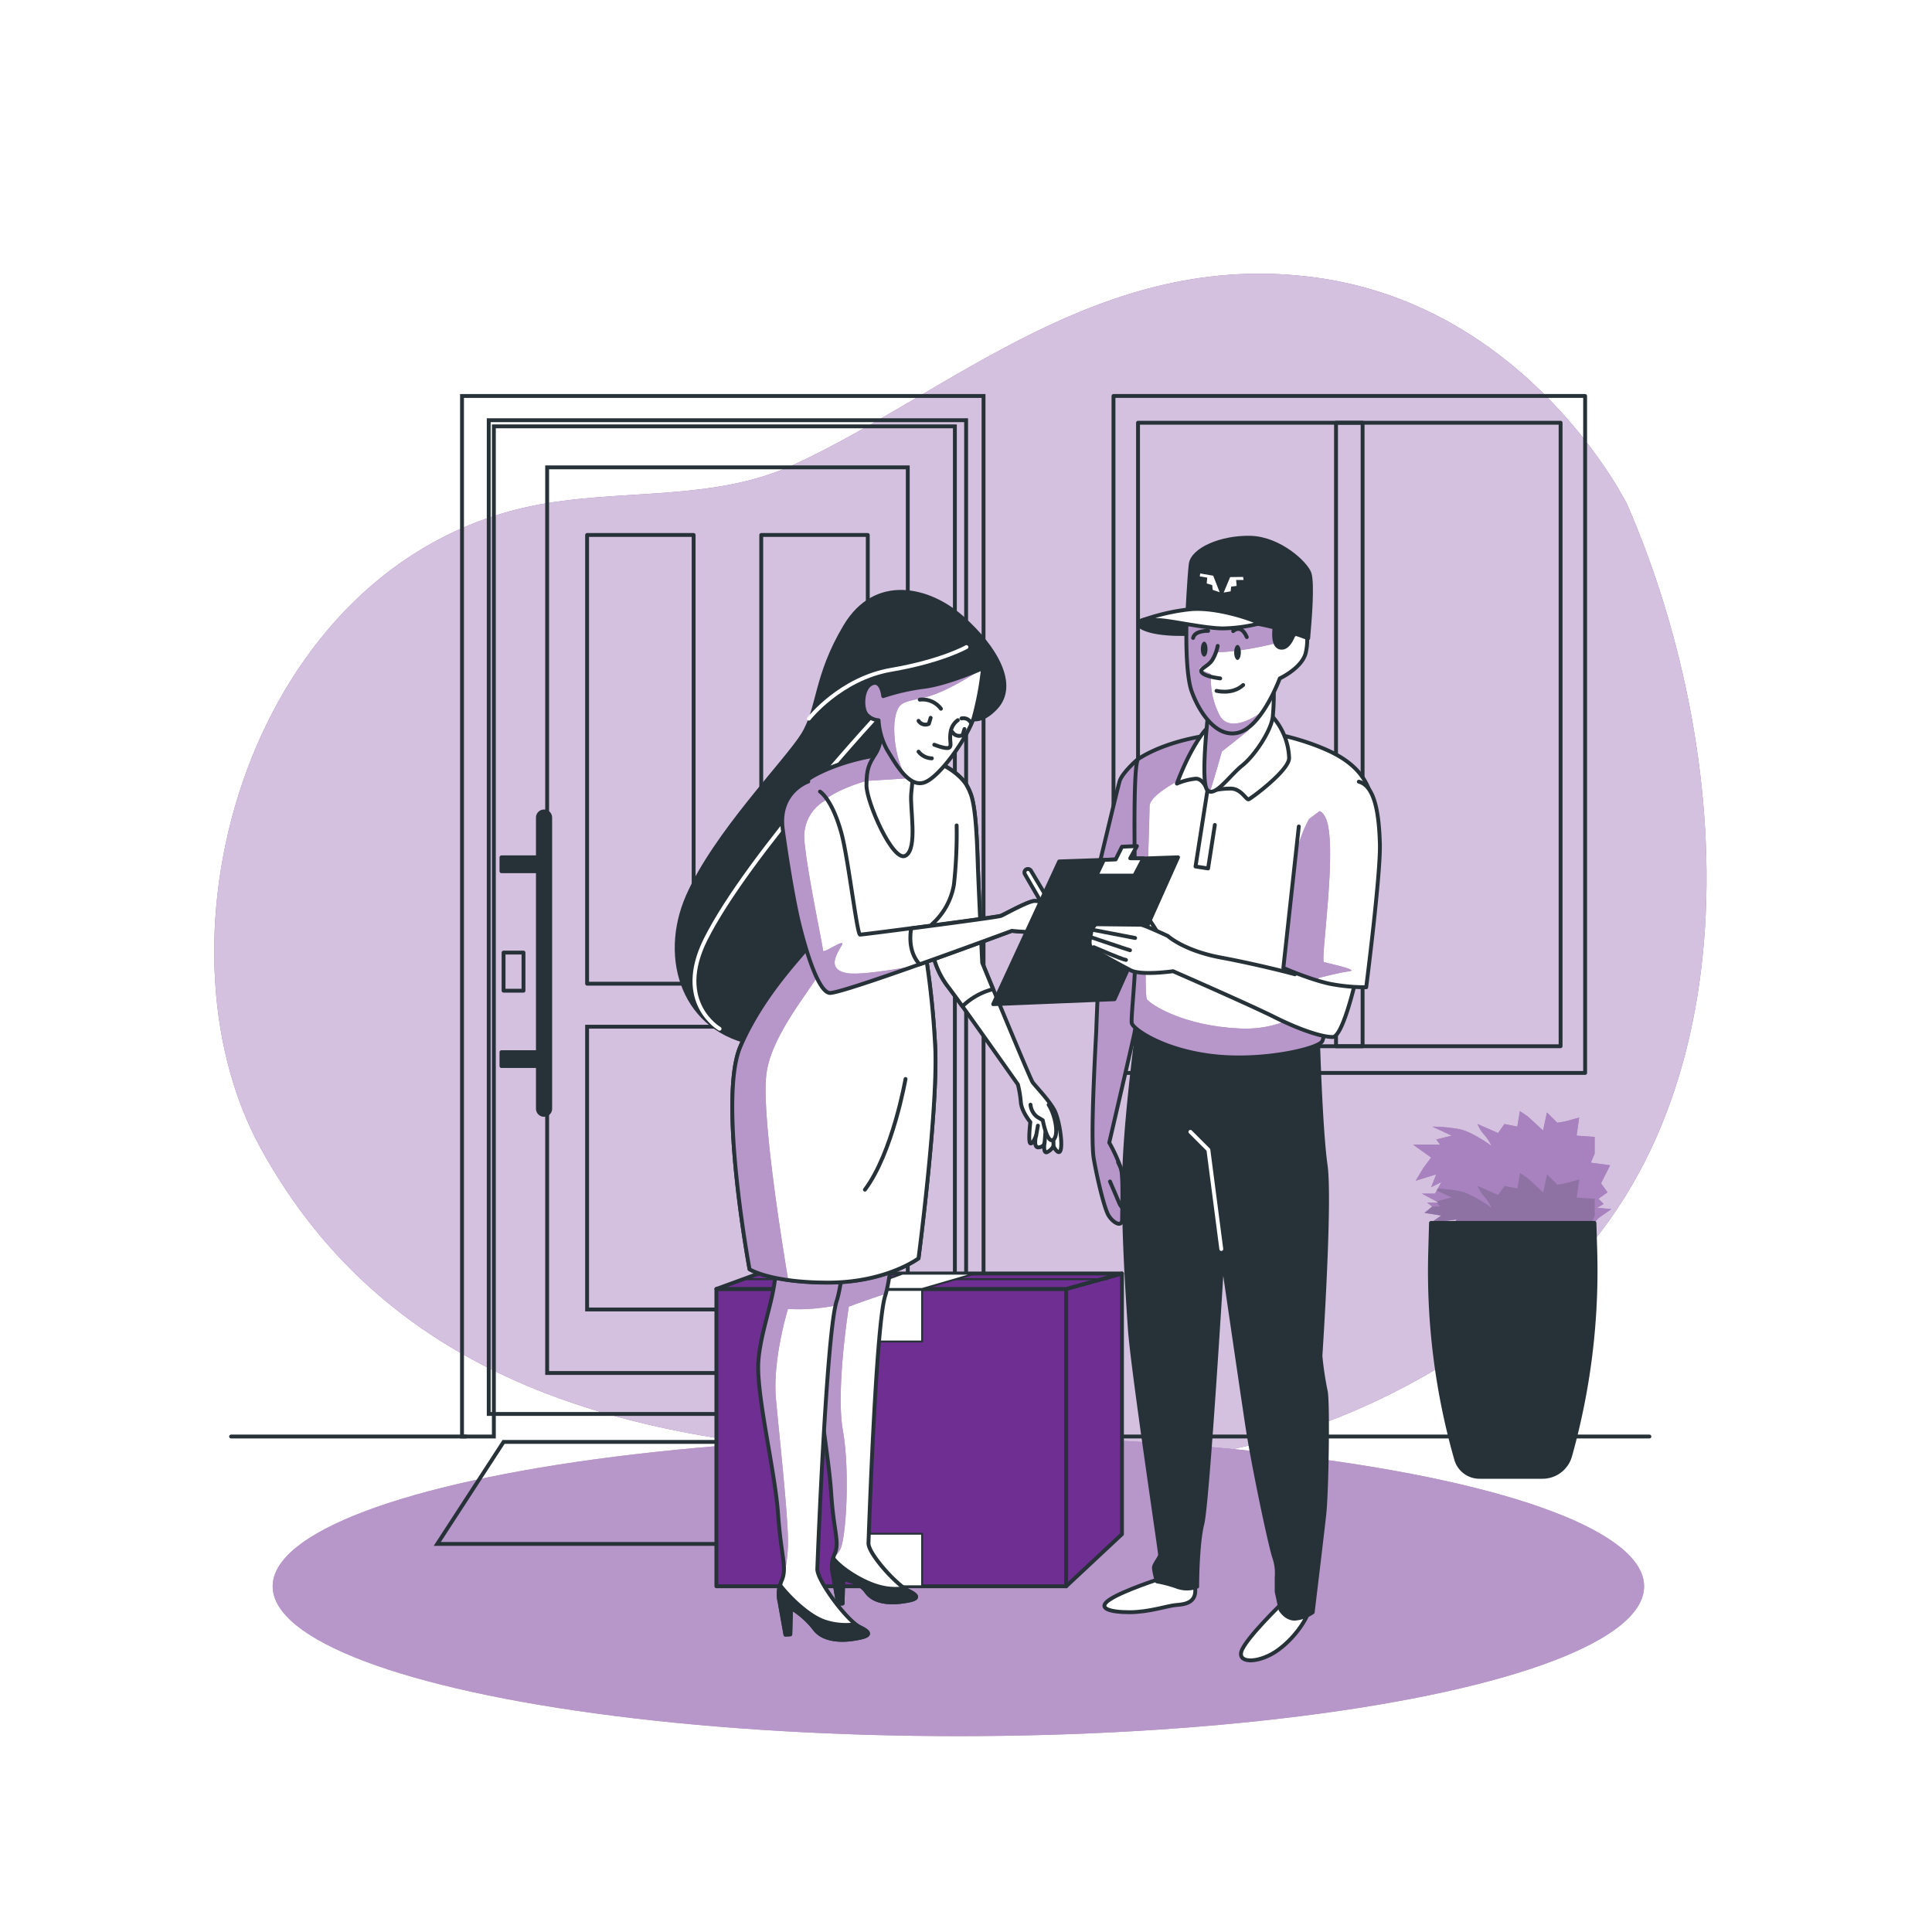 <svg class="animated" id="freepik_stories-messenger" xmlns="http://www.w3.org/2000/svg" xmlns:xlink="http://www.w3.org/1999/xlink" viewBox="0 0 500 500" version="1.1" xmlns:svgjs="http://svgjs.com/svgjs"><style>svg#freepik_stories-messenger:not(.animated) .animable {opacity: 0;}svg#freepik_stories-messenger.animated #freepik--Ground--inject-32 {animation: 1.5s Infinite  linear floating;animation-delay: 0s;}svg#freepik_stories-messenger.animated #freepik--Box--inject-32 {animation: 1.5s Infinite  linear floating;animation-delay: 0s;}svg#freepik_stories-messenger.animated #freepik--character-1--inject-32 {animation: 1.5s Infinite  linear floating;animation-delay: 0s;}svg#freepik_stories-messenger.animated #freepik--character-2--inject-32 {animation: 1.5s Infinite  linear floating;animation-delay: 0s;}            @keyframes floating {                0% {                    opacity: 1;                    transform: translateY(0px);                }                50% {                    transform: translateY(-10px);                }                100% {                    opacity: 1;                    transform: translateY(0px);                }            }        </style><g id="freepik--background-simple--inject-32" class="animable" style="transform-origin: 248.546px 224.944px;"><path d="M421.13,130.59S396,79.42,340.59,71.84s-94.15,29.38-134.94,48.33c-21.37,9.92-45.77,6.07-68.45,10.87C64.68,146.4,37.36,242.63,67.57,297.36c26.15,47.37,72.18,72,142.26,77.69s119.25,12.32,182-34.11S450.42,197.86,421.13,130.59Z" style="fill: rgb(110, 46, 146); transform-origin: 248.546px 224.944px;" id="elx9knil3jdk" class="animable"></path><g id="elnekdxeyddpo"><path d="M421.13,130.59S396,79.42,340.59,71.84s-94.15,29.38-134.94,48.33c-21.37,9.92-45.77,6.07-68.45,10.87C64.68,146.4,37.36,242.63,67.57,297.36c26.15,47.37,72.18,72,142.26,77.69s119.25,12.32,182-34.11S450.42,197.86,421.13,130.59Z" style="fill: rgb(255, 255, 255); opacity: 0.7; transform-origin: 248.546px 224.944px;" class="animable"></path></g></g><g id="freepik--Ground--inject-32" class="animable" style="transform-origin: 248.03px 410.54px;"><ellipse cx="248.03" cy="410.54" rx="177.46" ry="38.77" style="fill: rgb(110, 46, 146); transform-origin: 248.03px 410.54px;" id="el6v6gek8o209" class="animable"></ellipse><g id="elzul4rov9k38"><ellipse cx="248.03" cy="410.54" rx="177.46" ry="38.77" style="fill: rgb(255, 255, 255); opacity: 0.5; transform-origin: 248.03px 410.54px;" class="animable"></ellipse></g></g><g id="freepik--Plants--inject-32" class="animable" style="transform-origin: 391.365px 334.88px;"><path d="M387.71,293.23l-5.33-2.33a9.22,9.22,0,0,0,1.66,2.67,14.39,14.39,0,0,1,2,3s-5-3.67-8.33-4.34a41.87,41.87,0,0,0-7-.66l5,2.33-4,1,1,1.34h-7l4.67,3.33-2,2.67-2,3.33,5.33-1.66-1.33,3.33,2.67-1.33-1.67,3H368l4.33,2.33h-3l1.33,1-2,1.67,4.34.67-2.73,1.91,6.73-.91-2.33,3.33,5.66-1.33v1.67h31.35l.89-2.76,1.11-1.25,3.34-2.33-3.67-.33,1.67-1-1.34-1.34,2.34-1.67-1.67-2.33,2.34-4.67-5-.67,1-2.33v-4.34l-4.67-.33.67-4.67-3.67,1-2,.34-2.67-2.67-1,4.67-4-3.67-2-1.34-.67,4-3.33-.67Z" style="fill: rgb(110, 46, 146); transform-origin: 391.365px 303.405px;" id="el0t1w0xhaxlh9" class="animable"></path><g id="elsrwq9esnnud"><path d="M387.71,293.23l-5.33-2.33a9.22,9.22,0,0,0,1.66,2.67,14.39,14.39,0,0,1,2,3s-5-3.67-8.33-4.34a41.87,41.87,0,0,0-7-.66l5,2.33-4,1,1,1.34h-7l4.67,3.33-2,2.67-2,3.33,5.33-1.66-1.33,3.33,2.67-1.33-1.67,3H368l4.33,2.33h-3l1.33,1-2,1.67,4.34.67-2.73,1.91,6.73-.91-2.33,3.33,5.66-1.33v1.67h31.35l.89-2.76,1.11-1.25,3.34-2.33-3.67-.33,1.67-1-1.34-1.34,2.34-1.67-1.67-2.33,2.34-4.67-5-.67,1-2.33v-4.34l-4.67-.33.67-4.67-3.67,1-2,.34-2.67-2.67-1,4.67-4-3.67-2-1.34-.67,4-3.33-.67Z" style="fill: rgb(255, 255, 255); opacity: 0.4; transform-origin: 391.365px 303.405px;" class="animable"></path></g><g id="el7uan8lgi3n"><path d="M382.38,319.25h29.34l.72-2.23-.72-.1,1-2.33v-4.34l-4.67-.33.67-4.67-3.67,1-2,.34-2.67-2.67-1,4.67-4-3.67-2-1.34-.67,4-3.33-.67-1.67,2.33-5.33-2.33a9.22,9.22,0,0,0,1.66,2.67,14.39,14.39,0,0,1,2,3s-5-3.67-8.33-4.34a39.3,39.3,0,0,0-5.63-.63l-.26.49,3.89,1.81-4,1,.62.33h-.43l.76,1h-2l-2,1.65,4.34.67-2.73,1.91,6.73-.91-2.33,3.33,5.66-1.33v1.67Z" style="fill: rgb(38, 50, 56); opacity: 0.2; transform-origin: 390.69px 311.415px;" class="animable"></path></g><path d="M399.16,382.2h-16.3a6.26,6.26,0,0,1-6-4.55h0a177.15,177.15,0,0,1-6.73-53.6l.21-7.56h42.3l.21,7a177.31,177.31,0,0,1-6.52,53.34h0A7.42,7.42,0,0,1,399.16,382.2Z" style="fill: rgb(38, 50, 56); stroke: rgb(38, 50, 56); stroke-linecap: round; stroke-linejoin: round; transform-origin: 391.496px 349.345px;" id="elbbobn8d2cr6" class="animable"></path></g><g id="freepik--House--inject-32" class="animable" style="transform-origin: 243.335px 251.025px;"><rect x="288.17" y="102.48" width="122.06" height="175.2" style="fill: none; stroke: rgb(38, 50, 56); stroke-linecap: round; stroke-linejoin: round; transform-origin: 349.2px 190.08px;" id="elbayb3itg2d" class="animable"></rect><rect x="294.52" y="109.4" width="109.36" height="161.36" style="fill: none; stroke: rgb(38, 50, 56); stroke-linecap: round; stroke-linejoin: round; transform-origin: 349.2px 190.08px;" id="elehs2dq5pj5e" class="animable"></rect><rect x="345.76" y="109.4" width="6.88" height="161.36" style="fill: none; stroke: rgb(38, 50, 56); stroke-linecap: round; stroke-linejoin: round; transform-origin: 349.2px 190.08px;" id="el8wzv0k4fh3m" class="animable"></rect><g id="elch1ndt7afx"><rect x="126.48" y="108.75" width="123.55" height="257.18" style="fill: none; stroke: rgb(38, 50, 56); stroke-miterlimit: 10; transform-origin: 188.255px 237.34px; transform: rotate(180deg);" class="animable"></rect></g><polygon points="254.54 102.48 254.54 371.77 247.12 371.77 247.12 110.34 127.81 110.34 127.81 371.77 119.57 371.77 119.57 102.48 254.54 102.48" style="fill: none; stroke: rgb(38, 50, 56); stroke-miterlimit: 10; transform-origin: 187.055px 237.125px;" id="elsjyxqya2w4" class="animable"></polygon><g id="ellfkpfxm85sk"><rect x="141.6" y="120.95" width="93.33" height="234.38" style="fill: none; stroke: rgb(38, 50, 56); stroke-miterlimit: 10; transform-origin: 188.265px 238.14px; transform: rotate(180deg);" class="animable"></rect></g><g id="eld5idjzqfrti"><rect x="151.94" y="265.71" width="72.65" height="73.18" style="fill: none; stroke: rgb(38, 50, 56); stroke-miterlimit: 10; transform-origin: 188.265px 302.3px; transform: rotate(180deg);" class="animable"></rect></g><rect x="197.01" y="138.45" width="27.57" height="116.13" style="fill: none; stroke: rgb(38, 50, 56); stroke-linecap: round; stroke-linejoin: round; transform-origin: 210.795px 196.515px;" id="elsvwx2uig2ef" class="animable"></rect><rect x="151.94" y="138.45" width="27.57" height="116.13" style="fill: none; stroke: rgb(38, 50, 56); stroke-linecap: round; stroke-linejoin: round; transform-origin: 165.725px 196.515px;" id="elves45nfxwf" class="animable"></rect><g id="el3yw6a6j07bs"><rect x="129.78" y="221.88" width="9.64" height="3.59" style="fill: rgb(38, 50, 56); stroke: rgb(38, 50, 56); stroke-linecap: round; stroke-linejoin: round; transform-origin: 134.6px 223.675px; transform: rotate(180deg);" class="animable"></rect></g><g id="elak0hzeugr35"><rect x="129.78" y="272.3" width="9.64" height="3.59" style="fill: rgb(38, 50, 56); stroke: rgb(38, 50, 56); stroke-linecap: round; stroke-linejoin: round; transform-origin: 134.6px 274.095px; transform: rotate(180deg);" class="animable"></rect></g><path d="M140.8,288.52h0a1.59,1.59,0,0,0,1.59-1.59v-75.3A1.59,1.59,0,0,0,140.8,210h0a1.59,1.59,0,0,0-1.59,1.59v75.3A1.59,1.59,0,0,0,140.8,288.52Z" style="fill: rgb(38, 50, 56); stroke: rgb(38, 50, 56); stroke-linecap: round; stroke-linejoin: round; transform-origin: 140.8px 249.26px;" id="elmcixct1dc5r" class="animable"></path><g id="ellj0kblzsasr"><rect x="130.32" y="246.53" width="5.16" height="9.86" style="fill: none; stroke: rgb(38, 50, 56); stroke-linecap: round; stroke-linejoin: round; transform-origin: 132.9px 251.46px; transform: rotate(180deg);" class="animable"></rect></g><polygon points="113.16 399.57 261.96 399.57 244.79 373.16 130.33 373.16 113.16 399.57" style="fill: none; stroke: rgb(38, 50, 56); stroke-miterlimit: 10; transform-origin: 187.56px 386.365px;" id="elgf9x69xzqw9" class="animable"></polygon><line x1="426.87" y1="371.77" x2="247.8" y2="371.77" style="fill: none; stroke: rgb(38, 50, 56); stroke-linecap: round; stroke-linejoin: round; transform-origin: 337.335px 371.77px;" id="eldh0bw2h10sa" class="animable"></line><line x1="120.57" y1="371.77" x2="59.8" y2="371.77" style="fill: none; stroke: rgb(38, 50, 56); stroke-linecap: round; stroke-linejoin: round; transform-origin: 90.185px 371.77px;" id="elaclgb75v7km" class="animable"></line></g><g id="freepik--Box--inject-32" class="animable" style="transform-origin: 237.88px 370.055px;"><rect x="185.4" y="333.58" width="90.52" height="76.95" style="fill: rgb(110, 46, 146); stroke: rgb(38, 50, 56); stroke-linecap: round; stroke-linejoin: round; transform-origin: 230.66px 372.055px;" id="eloaq7ylk9zg" class="animable"></rect><rect x="222.67" y="333.58" width="15.98" height="13.6" style="fill: rgb(255, 255, 255); stroke: rgb(38, 50, 56); stroke-linecap: round; stroke-linejoin: round; stroke-width: 0.5px; transform-origin: 230.66px 340.38px;" id="elbeot992ajzv" class="animable"></rect><rect x="222.67" y="396.93" width="15.98" height="13.6" style="fill: rgb(255, 255, 255); stroke: rgb(38, 50, 56); stroke-linecap: round; stroke-linejoin: round; stroke-width: 0.5px; transform-origin: 230.66px 403.73px;" id="el2r6lyrh3a11" class="animable"></rect><polygon points="275.92 333.58 290.36 329.58 290.36 397.04 275.92 410.53 275.92 333.58" style="fill: rgb(110, 46, 146); stroke: rgb(38, 50, 56); stroke-linecap: round; stroke-linejoin: round; transform-origin: 283.14px 370.055px;" id="eljedr04sck6" class="animable"></polygon><polygon points="290.36 329.58 196.36 329.58 185.4 333.58 275.92 333.58 290.36 329.58" style="fill: rgb(110, 46, 146); stroke: rgb(38, 50, 56); stroke-linecap: round; stroke-linejoin: round; transform-origin: 237.88px 331.58px;" id="elixm5rc1ozop" class="animable"></polygon><line x1="192.23" y1="331.05" x2="286.5" y2="331.05" style="fill: none; stroke: rgb(38, 50, 56); stroke-linecap: round; stroke-linejoin: round; stroke-width: 0.5px; transform-origin: 239.365px 331.05px;" id="eln0ujaaqbac" class="animable"></line><polygon points="238.65 333.58 252.21 329.63 233.55 329.63 222.67 333.58 238.65 333.58" style="fill: rgb(255, 255, 255); stroke: rgb(38, 50, 56); stroke-linecap: round; stroke-linejoin: round; stroke-width: 0.5px; transform-origin: 237.44px 331.605px;" id="elnixwwfskycn" class="animable"></polygon></g><g id="freepik--character-1--inject-32" class="animable animator-active" style="transform-origin: 225.227px 288.78px;"><path d="M232.91,298.35s-1.41,29.65-3.82,37-4.22,61.35-4.33,64,7.17,10.78,10.46,12.4,1.88,2.23-1.56,2.72-7.51.23-9.43-2.52-6-3.27-6-3.27l-.17,6.29-1.15.07-1.38-7.75a8.18,8.18,0,0,1,.53-5.27c1.25-3-.29-5.51-.95-15.61s-3.89-26.23-3.33-34.12,4.51-19,4.08-25.54-.71-23.3-.71-23.3Z" style="fill: rgb(255, 255, 255); transform-origin: 224.399px 356.695px;" id="elacvbam342mt" class="animable"></path><g style="clip-path: url(&quot;#freepik--clip-path--inject-32&quot;); transform-origin: 222.312px 350.765px;" id="elepdqbepusd" class="animable"><path d="M223.1,336.91c2-.71,4.4-1.52,6.15-2.09,2.31-8.13,3.66-36.47,3.66-36.47l-17.76,5.09s.28,16.79.71,23.3-3.51,17.66-4.08,25.54,2.67,24,3.33,34.12,2.2,12.65.95,15.61a7.82,7.82,0,0,0-.41,1.17,7.27,7.27,0,0,0,1.85-2.28c1.5-3.23,2.49-20.2.63-30.76s1.55-32,1.55-32Z" style="fill: rgb(110, 46, 146); transform-origin: 222.312px 350.765px;" id="elofe95bjxd" class="animable"></path><g id="elmv19j969i2t"><path d="M223.1,336.91c2-.71,4.4-1.52,6.15-2.09,2.31-8.13,3.66-36.47,3.66-36.47l-17.76,5.09s.28,16.79.71,23.3-3.51,17.66-4.08,25.54,2.67,24,3.33,34.12,2.2,12.65.95,15.61a7.82,7.82,0,0,0-.41,1.17,7.27,7.27,0,0,0,1.85-2.28c1.5-3.23,2.49-20.2.63-30.76s1.55-32,1.55-32Z" style="fill: rgb(255, 255, 255); opacity: 0.5; transform-origin: 222.312px 350.765px;" class="animable"></path></g></g><path d="M232.91,298.35s-1.41,29.65-3.82,37-4.22,61.35-4.33,64,7.17,10.78,10.46,12.4,1.88,2.23-1.56,2.72-7.51.23-9.43-2.52-6-3.27-6-3.27l-.17,6.29-1.15.07-1.38-7.75a8.18,8.18,0,0,1,.53-5.27c1.25-3-.29-5.51-.95-15.61s-3.89-26.23-3.33-34.12,4.51-19,4.08-25.54-.71-23.3-.71-23.3Z" style="fill: none; stroke: rgb(38, 50, 56); stroke-linecap: round; stroke-linejoin: round; transform-origin: 224.399px 356.695px;" id="el8eodo8io0f8" class="animable"></path><path d="M215.53,407.27a7.89,7.89,0,0,1,.11-4c2,2.62,7.32,6,11.39,7.2a15.79,15.79,0,0,0,6.87.59c.49.28.94.52,1.32.71,3.29,1.61,1.88,2.23-1.56,2.72s-7.51.23-9.43-2.52-6-3.27-6-3.27l-.17,6.29-1.15.07Z" style="fill: rgb(38, 50, 56); stroke: rgb(38, 50, 56); stroke-linecap: round; stroke-linejoin: round; transform-origin: 226.204px 409.165px;" id="el1rhtbuqhu8s" class="animable"></path><path d="M220.67,297.12s-1.53,31.6-4.15,39.59-4.9,66.5-5,69.35,7.56,13.34,11.13,15.09,2,2.42-1.69,3-8.16.25-10.24-2.74a22.24,22.24,0,0,0-6-5.28l-.18,6.83-1.25.08-1.49-8.43a8.86,8.86,0,0,1,.56-5.72c1.36-3.21-.24-6.16-1-17.13s-5.71-31-5.09-39.52,4.88-17.82,4.41-24.89-3.46-28-3.46-28Z" style="fill: rgb(255, 255, 255); transform-origin: 210.439px 360.754px;" id="elqxclw0cb77d" class="animable"></path><g style="clip-path: url(&quot;#freepik--clip-path-2--inject-32&quot;); transform-origin: 207.484px 363.919px;" id="el0j5qcoqyae6j" class="animable"><path d="M216.21,337.87c.1-.45.21-.85.31-1.16.85-2.61,1.59-7.72,2.2-13.43l-2.46-9s-11.71-.66-17-.12c.65,5.13,1.26,10.31,1.45,13.19.47,7.07-3.8,16.33-4.41,24.89s4.37,28.56,5.09,39.52,2.32,13.92,1,17.13a9.49,9.49,0,0,0-.71,5c.77-4.8,2.25-8.84,2.25-14.85,0-7.14-2.18-26.71-3.11-37s3.11-23.29,3.11-23.29a45.67,45.67,0,0,0,8.69-.31A33.43,33.43,0,0,0,216.21,337.87Z" style="fill: rgb(110, 46, 146); transform-origin: 207.484px 363.919px;" id="elvf6dy9xti6p" class="animable"></path><g id="elgsecef8nnwu"><path d="M216.21,337.87c.1-.45.21-.85.31-1.16.85-2.61,1.59-7.72,2.2-13.43l-2.46-9s-11.71-.66-17-.12c.65,5.13,1.26,10.31,1.45,13.19.47,7.07-3.8,16.33-4.41,24.89s4.37,28.56,5.09,39.52,2.32,13.92,1,17.13a9.49,9.49,0,0,0-.71,5c.77-4.8,2.25-8.84,2.25-14.85,0-7.14-2.18-26.71-3.11-37s3.11-23.29,3.11-23.29a45.67,45.67,0,0,0,8.69-.31A33.43,33.43,0,0,0,216.21,337.87Z" style="fill: rgb(255, 255, 255); opacity: 0.5; transform-origin: 207.484px 363.919px;" class="animable"></path></g></g><path d="M220.67,297.12s-1.53,31.6-4.15,39.59-4.9,66.5-5,69.35,7.56,13.34,11.13,15.09,2,2.42-1.69,3-8.16.25-10.24-2.74a22.24,22.24,0,0,0-6-5.28l-.18,6.83-1.25.08-1.49-8.43a8.86,8.86,0,0,1,.56-5.72c1.36-3.21-.24-6.16-1-17.13s-5.71-31-5.09-39.52,4.88-17.82,4.41-24.89-3.46-28-3.46-28Z" style="fill: none; stroke: rgb(38, 50, 56); stroke-linecap: round; stroke-linejoin: round; transform-origin: 210.439px 360.754px;" id="el4107p7ttfk5" class="animable"></path><path d="M201.74,414.56a8.44,8.44,0,0,1,.11-4.38c2.14,2.85,7.45,8.24,11.87,9.56a17.09,17.09,0,0,0,7.46.64c.54.3,1,.57,1.44.77,3.57,1.75,2,2.42-1.69,3s-8.16.25-10.24-2.74a22.24,22.24,0,0,0-6-5.28l-.18,6.83-1.25.08Z" style="fill: rgb(38, 50, 56); stroke: rgb(38, 50, 56); stroke-linecap: round; stroke-linejoin: round; transform-origin: 213.067px 417.284px;" id="eln97447jwxsh" class="animable"></path><path d="M248.57,184.23s3.33,5,9.06-.95,0-15.74-8.59-23.38-22.42-11-30.29,2.15-6.68,21.23-11,28.15S185.11,215.72,178,231.94s-1,35.07,17.89,38.17,31-22.18,30.05-33.39,5.73-35.07,9.07-40.8S248.57,184.23,248.57,184.23Z" style="fill: rgb(38, 50, 56); stroke: rgb(38, 50, 56); stroke-linecap: round; stroke-linejoin: round; transform-origin: 217.53px 211.772px;" id="elvbp92nqm3ph" class="animable"></path><path d="M250.11,167.46s-6.34,3.63-19.48,5.89S209.33,186,209.33,186" style="fill: none; stroke: rgb(255, 255, 255); stroke-linecap: round; stroke-linejoin: round; transform-origin: 229.72px 176.73px;" id="elwvpve0rjdp" class="animable"></path><path d="M186.22,266.24s-11.78-6.79-3.62-23.11c11-22,45.76-59.36,45.76-59.36" style="fill: none; stroke: rgb(255, 255, 255); stroke-linecap: round; stroke-linejoin: round; transform-origin: 204.041px 225.005px;" id="el8ukd2b9cqn4" class="animable"></path><path d="M273.19,288c-1-2.57-5.24-6.92-5.93-7.88s-13.06-31-13.06-31-.89-17.93-1.2-26.88c-.21-6.37-.6-14.28-1.94-17.2a9.09,9.09,0,0,0-.88-1.8l0-.08h0c-2.45-3.81-7.67-6.37-12.06-7.46-5.7-1.43-8.95-.61-8.95-.61s-10,1-18.31,5.49-8.34,14.64-7.12,22,4.68,22.57,4.68,23.18-11.19,11.6-16.88,25.22,2.44,57.45,2.44,57.45,5.29,3.46,20.34,3.46,23.39-6.27,23.39-6.27,5.29-40.4,4.27-55.65a225.55,225.55,0,0,0-2.44-23s.64-.9,1.53-2.28A21.52,21.52,0,0,0,245.08,255c2.72,3.45,18.35,25.65,18.35,25.65a29.58,29.58,0,0,1,.77,4.63c.2,2.43,2.45,5.11,2.45,5.11s-.61,5.14,0,5.5,1.47-1.95,1.47-1.95-.77,3.12.65,3,1.54-1.14,1.54-1.14-.4,2.68.6,2.4a3.58,3.58,0,0,0,1.71-1.56s1.44,2.74,1.9.87S274.21,290.59,273.19,288Z" style="fill: rgb(255, 255, 255); stroke: rgb(38, 50, 56); stroke-linecap: round; stroke-linejoin: round; transform-origin: 232.087px 263.373px;" id="elo57znw73bk" class="animable"></path><path d="M254.2,249.17s-.89-17.93-1.2-26.88c-.21-6.37-.6-14.28-1.94-17.2a9.09,9.09,0,0,0-.88-1.8l0-.08h0c-2.45-3.81-7.67-6.37-12.06-7.46-5.7-1.43-8.95-.61-8.95-.61s-10,1-18.31,5.49-8.34,14.64-7.12,22,4.68,22.57,4.68,23.18-11.19,11.6-16.88,25.22,2.44,57.45,2.44,57.45,5.29,3.46,20.34,3.46,23.39-6.27,23.39-6.27,5.29-40.4,4.27-55.65a225.55,225.55,0,0,0-2.44-23s.64-.9,1.53-2.28A21.52,21.52,0,0,0,245.08,255c.68.86,2.15,2.88,4,5.43A17.53,17.53,0,0,1,257,256Z" style="fill: rgb(255, 255, 255); transform-origin: 223.259px 263.423px;" id="elz6shlb4hkf" class="animable"></path><g style="clip-path: url(&quot;#freepik--clip-path-3--inject-32&quot;); transform-origin: 211.909px 263.089px;" id="ela50ad1u45kf" class="animable"><path d="M224.26,202.1l9.38-7.11a15.19,15.19,0,0,0-4.52.15s-10,1-18.31,5.49-8.34,14.64-7.12,22,4.68,22.57,4.68,23.18-11.19,11.6-16.88,25.22,2.44,57.45,2.44,57.45,2.79,1.82,10.06,2.81c-1.74-10.38-7-43.19-5.62-53.51C200,265.44,214.9,250.86,214.9,246s-7.13-29.16-4.86-35S224.26,202.1,224.26,202.1Z" style="fill: rgb(110, 46, 146); transform-origin: 211.554px 263.089px;" id="eln95t4cnyg5" class="animable"></path><g id="el1ace4cy7qmfh"><path d="M224.26,202.1l9.38-7.11a15.19,15.19,0,0,0-4.52.15s-10,1-18.31,5.49-8.34,14.64-7.12,22,4.68,22.57,4.68,23.18-11.19,11.6-16.88,25.22,2.44,57.45,2.44,57.45,2.79,1.82,10.06,2.81c-1.74-10.38-7-43.19-5.62-53.51C200,265.44,214.9,250.86,214.9,246s-7.13-29.16-4.86-35S224.26,202.1,224.26,202.1Z" style="fill: rgb(255, 255, 255); opacity: 0.5; transform-origin: 211.554px 263.089px;" class="animable"></path></g><path d="M234.35,279.24s-3.34,19.1-10.51,28.65" style="fill: none; stroke: rgb(38, 50, 56); stroke-linecap: round; stroke-linejoin: round; transform-origin: 229.095px 293.565px;" id="elcc1b2254hx" class="animable"></path></g><path d="M254.2,249.17s-.89-17.93-1.2-26.88c-.21-6.37-.6-14.28-1.94-17.2a9.09,9.09,0,0,0-.88-1.8l0-.08h0c-2.45-3.81-7.67-6.37-12.06-7.46-5.7-1.43-8.95-.61-8.95-.61s-10,1-18.31,5.49-8.34,14.64-7.12,22,4.68,22.57,4.68,23.18-11.19,11.6-16.88,25.22,2.44,57.45,2.44,57.45,5.29,3.46,20.34,3.46,23.39-6.27,23.39-6.27,5.29-40.4,4.27-55.65a225.55,225.55,0,0,0-2.44-23s.64-.9,1.53-2.28A21.52,21.52,0,0,0,245.08,255c.68.86,2.15,2.88,4,5.43A17.53,17.53,0,0,1,257,256Z" style="fill: none; stroke: rgb(38, 50, 56); stroke-linecap: round; stroke-linejoin: round; transform-origin: 223.259px 263.423px;" id="ellxhh614857" class="animable"></path><line x1="268.15" y1="293.93" x2="268.61" y2="291.32" style="fill: none; stroke: rgb(38, 50, 56); stroke-linecap: round; stroke-linejoin: round; transform-origin: 268.38px 292.625px;" id="elfnruesst9w4" class="animable"></line><line x1="270.34" y1="295.79" x2="270.57" y2="292.81" style="fill: none; stroke: rgb(38, 50, 56); stroke-linecap: round; stroke-linejoin: round; transform-origin: 270.455px 294.3px;" id="el698kltu4d9n" class="animable"></line><line x1="272.65" y1="296.63" x2="272.57" y2="293.16" style="fill: none; stroke: rgb(38, 50, 56); stroke-linecap: round; stroke-linejoin: round; transform-origin: 272.61px 294.895px;" id="eleymw66hym3q" class="animable"></line><path d="M266.7,285.89a4.43,4.43,0,0,0,1.68,3.13l1.49.9s1.1,6,2.65,5.09.73-6.18-1.13-9.09" style="fill: rgb(255, 255, 255); stroke: rgb(38, 50, 56); stroke-linecap: round; stroke-linejoin: round; transform-origin: 270.017px 290.497px;" id="eljrxytr3isj" class="animable"></path><path d="M228.3,186.59s.21,5.5-1.62,8.34-2.44,4.07-2.44,8.34,6.86,20,10.11,18.19,1.07-12.49,1.48-16.15.41-5.5.41-5.5S230.34,184,228.3,186.59Z" style="fill: rgb(255, 255, 255); transform-origin: 230.24px 203.954px;" id="elic446powkun" class="animable"></path><g style="clip-path: url(&quot;#freepik--clip-path-4--inject-32&quot;); transform-origin: 230.25px 194.197px;" id="elthgnjlsl6rq" class="animable"><path d="M224.26,202.1l11.92-.76c0-1,.06-1.53.06-1.53s-5.9-15.86-7.94-13.22c0,0,.21,5.5-1.62,8.34C225,197.5,224.37,198.75,224.26,202.1Z" style="fill: rgb(110, 46, 146); transform-origin: 230.25px 194.197px;" id="elixbb9gxmwm" class="animable"></path><g id="eli0kresqgpn"><path d="M224.26,202.1l11.92-.76c0-1,.06-1.53.06-1.53s-5.9-15.86-7.94-13.22c0,0,.21,5.5-1.62,8.34C225,197.5,224.37,198.75,224.26,202.1Z" style="fill: rgb(255, 255, 255); opacity: 0.5; transform-origin: 230.25px 194.197px;" class="animable"></path></g></g><path d="M228.3,186.59s.21,5.5-1.62,8.34-2.44,4.07-2.44,8.34,6.86,20,10.11,18.19,1.07-12.49,1.48-16.15.41-5.5.41-5.5S230.34,184,228.3,186.59Z" style="fill: none; stroke: rgb(38, 50, 56); stroke-linecap: round; stroke-linejoin: round; transform-origin: 230.24px 203.954px;" id="elomuc201u42" class="animable"></path><path d="M265.27,226.29l7.66,13.22,2,1-.41-2.24-7.71-12.93a.93.93,0,0,0-1.2-.35h0A.92.92,0,0,0,265.27,226.29Z" style="fill: rgb(255, 255, 255); stroke: rgb(38, 50, 56); stroke-linecap: round; stroke-linejoin: round; transform-origin: 270.029px 232.703px;" id="el2hap6dkys6v" class="animable"></path><path d="M209.18,202.26s-7.94,2.69-6.59,12.45c.68,4.87,2.53,17.45,4.36,24.77s4.88,17.08,7.73,17.49,47.18-16.07,47.18-16.07,7.33.82,9.16-.2a13.47,13.47,0,0,0,4.27-4.88c.61-1.22-5.9-2.65-7.53-2.65S260,236.63,259,237s-35.6,4.88-36.41,4.88-3.07-19.93-4.88-26.44c-2.44-8.75-5.5-10.58-5.5-10.58" style="fill: rgb(255, 255, 255); transform-origin: 238.883px 229.619px;" id="elk8x64gcj7e" class="animable"></path><g style="clip-path: url(&quot;#freepik--clip-path-5--inject-32&quot;); transform-origin: 219.813px 229.619px;" id="ell1puscns8lb" class="animable"><path d="M219.11,251.83c-5.18-1-2.59-4.86-1.3-7.12S213,247,213,246s-4.53-22.35-4.86-29.16a10.65,10.65,0,0,1,5.51-9.72l-.38-1.3a5.11,5.11,0,0,0-1-.92l-3-2.64s-7.94,2.69-6.59,12.45c.68,4.87,2.53,17.45,4.36,24.77s4.88,17.08,7.73,17.49c1.32.19,11.66-3.29,22.33-7.06C230.52,251.1,222.13,252.4,219.11,251.83Z" style="fill: rgb(110, 46, 146); transform-origin: 219.813px 229.619px;" id="eloaxeulfnedq" class="animable"></path><g id="elzjgy6ykkyq"><path d="M219.11,251.83c-5.18-1-2.59-4.86-1.3-7.12S213,247,213,246s-4.53-22.35-4.86-29.16a10.65,10.65,0,0,1,5.51-9.72l-.38-1.3a5.11,5.11,0,0,0-1-.92l-3-2.64s-7.94,2.69-6.59,12.45c.68,4.87,2.53,17.45,4.36,24.77s4.88,17.08,7.73,17.49c1.32.19,11.66-3.29,22.33-7.06C230.52,251.1,222.13,252.4,219.11,251.83Z" style="fill: rgb(255, 255, 255); opacity: 0.5; transform-origin: 219.813px 229.619px;" class="animable"></path></g></g><path d="M209.18,202.26s-7.94,2.69-6.59,12.45c.68,4.87,2.53,17.45,4.36,24.77s4.88,17.08,7.73,17.49,47.18-16.07,47.18-16.07,7.33.82,9.16-.2a13.47,13.47,0,0,0,4.27-4.88c.61-1.22-5.9-2.65-7.53-2.65S260,236.63,259,237s-35.6,4.88-36.41,4.88-3.07-19.93-4.88-26.44c-2.44-8.75-5.5-10.58-5.5-10.58" style="fill: none; stroke: rgb(38, 50, 56); stroke-linecap: round; stroke-linejoin: round; transform-origin: 238.883px 229.619px;" id="elnhcqvcenax" class="animable"></path><path d="M267.76,233.17c-1.62,0-7.73,3.46-8.74,3.87-.61.24-13,1.91-23.22,3.24-.4,2.54-.43,6.41,2.2,9.28,11.9-4.21,23.86-8.66,23.86-8.66s7.33.82,9.16-.2a13.47,13.47,0,0,0,4.27-4.88C275.9,234.6,269.39,233.17,267.76,233.17Z" style="fill: rgb(255, 255, 255); stroke: rgb(38, 50, 56); stroke-linecap: round; stroke-linejoin: round; transform-origin: 255.466px 241.365px;" id="elqx8yyhqpin" class="animable"></path><path d="M241.18,239.21a17.66,17.66,0,0,0,5.7-10.3,121.88,121.88,0,0,0,.7-15.29" style="fill: none; stroke: rgb(38, 50, 56); stroke-linecap: round; stroke-linejoin: round; transform-origin: 244.389px 226.415px;" id="el2d46mguygjx" class="animable"></path><path d="M228.58,180.16s-.41-4.44-3-3.23-2.62,6.66-1.21,8.07a4.67,4.67,0,0,0,3,1.41,18.22,18.22,0,0,0,2.22,7.67c2,3.22,5.44,9.68,9.48,8.47s11.29-11.7,12.91-16.74a80.39,80.39,0,0,0,2.42-12.91s-8.88,4-15.13,4.84A55.53,55.53,0,0,0,228.58,180.16Z" style="fill: rgb(255, 255, 255); transform-origin: 238.919px 187.8px;" id="el4kjsu7piq5s" class="animable"></path><g style="clip-path: url(&quot;#freepik--clip-path-6--inject-32&quot;); transform-origin: 238.934px 187.025px;" id="elwiv5usu1g6" class="animable"><path d="M228.58,180.16s-.41-4.44-3-3.23-2.62,6.66-1.21,8.07a4.67,4.67,0,0,0,3,1.41,18.22,18.22,0,0,0,2.22,7.67c1.24,2,3,5.18,5.13,7.07-2.76-3.44-3.87-11.77-3-15.68s2-3.66,7.89-5.07,14.82-7.5,14.82-7.5-8.88,4-15.13,4.84A55.53,55.53,0,0,0,228.58,180.16Z" style="fill: rgb(110, 46, 146); transform-origin: 238.934px 187.025px;" id="elhpkealvzwoh" class="animable"></path><g id="elai83tp8302"><path d="M228.58,180.16s-.41-4.44-3-3.23-2.62,6.66-1.21,8.07a4.67,4.67,0,0,0,3,1.41,18.22,18.22,0,0,0,2.22,7.67c1.24,2,3,5.18,5.13,7.07-2.76-3.44-3.87-11.77-3-15.68s2-3.66,7.89-5.07,14.82-7.5,14.82-7.5-8.88,4-15.13,4.84A55.53,55.53,0,0,0,228.58,180.16Z" style="fill: rgb(255, 255, 255); opacity: 0.5; transform-origin: 238.934px 187.025px;" class="animable"></path></g></g><path d="M228.58,180.16s-.41-4.44-3-3.23-2.62,6.66-1.21,8.07a4.67,4.67,0,0,0,3,1.41,18.22,18.22,0,0,0,2.22,7.67c2,3.22,5.44,9.68,9.48,8.47s11.29-11.7,12.91-16.74a80.39,80.39,0,0,0,2.42-12.91s-8.88,4-15.13,4.84A55.53,55.53,0,0,0,228.58,180.16Z" style="fill: none; stroke: rgb(38, 50, 56); stroke-linecap: round; stroke-linejoin: round; transform-origin: 238.919px 187.8px;" id="elxvy4zlvp2g" class="animable"></path><path d="M241.79,192.73s3.11,1.25,3.86.75,0-1.71.36-3.95a4.62,4.62,0,0,1,1.88-3.15" style="fill: none; stroke: rgb(38, 50, 56); stroke-linecap: round; stroke-linejoin: round; transform-origin: 244.84px 189.989px;" id="elhg20svyh4yo" class="animable"></path><path d="M240.85,185.77l-.47,1.56a2.09,2.09,0,0,1-2.66-.78" style="fill: none; stroke: rgb(38, 50, 56); stroke-linecap: round; stroke-linejoin: round; transform-origin: 239.285px 186.649px;" id="elvowxe5coivf" class="animable"></path><path d="M249.6,188.68l-.47,1.57a2.1,2.1,0,0,1-2.66-.79" style="fill: none; stroke: rgb(38, 50, 56); stroke-linecap: round; stroke-linejoin: round; transform-origin: 248.035px 189.562px;" id="el5npjb532dk4" class="animable"></path><path d="M237.72,194.53a4.54,4.54,0,0,0,3.44,1.73" style="fill: none; stroke: rgb(38, 50, 56); stroke-linecap: round; stroke-linejoin: round; transform-origin: 239.44px 195.395px;" id="elapsg83c226n" class="animable"></path><path d="M243.51,183.42a6,6,0,0,0-5.48-2.35" style="fill: none; stroke: rgb(38, 50, 56); stroke-linecap: round; stroke-linejoin: round; transform-origin: 240.77px 182.225px;" id="elb0yzp51zucm" class="animable"></path><path d="M248.83,185.93a2.19,2.19,0,0,1,2.5,1.25" style="fill: none; stroke: rgb(38, 50, 56); stroke-linecap: round; stroke-linejoin: round; transform-origin: 250.08px 186.527px;" id="eltdu215c5rn" class="animable"></path></g><g id="freepik--character-2--inject-32" class="animable" style="transform-origin: 307.08px 284.433px;"><path d="M284.73,242.58s-1,22.67-1,23.67-1.66,28-.66,33.66,2.66,12.34,3.66,14.34,3.67,3.66,3.67,1.33.33-11-.33-13.33a44.18,44.18,0,0,0-3-6.54s5-21.46,6.33-27.46,4.33-27.34,4.33-29.67-13-1.33-13-1.33Z" style="fill: rgb(255, 255, 255); transform-origin: 290.24px 276.877px;" id="elnaoss4y6gk" class="animable"></path><g style="clip-path: url(&quot;#freepik--clip-path-7--inject-32&quot;); transform-origin: 290.24px 276.877px;" id="el4jjr4ot2t1m" class="animable"><path d="M284.73,242.58s-1,22.67-1,23.67-1.66,28-.66,33.66,2.66,12.34,3.66,14.34,3.67,3.66,3.67,1.33.33-11-.33-13.33a44.18,44.18,0,0,0-3-6.54s5-21.46,6.33-27.46,4.33-27.34,4.33-29.67-13-1.33-13-1.33Z" style="fill: rgb(110, 46, 146); transform-origin: 290.24px 276.877px;" id="eluyruke1le1b" class="animable"></path><g id="ele4x682xa4jd"><path d="M284.73,242.58s-1,22.67-1,23.67-1.66,28-.66,33.66,2.66,12.34,3.66,14.34,3.67,3.66,3.67,1.33.33-11-.33-13.33a44.18,44.18,0,0,0-3-6.54s5-21.46,6.33-27.46,4.33-27.34,4.33-29.67-13-1.33-13-1.33Z" style="fill: rgb(255, 255, 255); opacity: 0.5; transform-origin: 290.24px 276.877px;" class="animable"></path></g></g><path d="M284.73,242.58s-1,22.67-1,23.67-1.66,28-.66,33.66,2.66,12.34,3.66,14.34,3.67,3.66,3.67,1.33.33-11-.33-13.33a44.18,44.18,0,0,0-3-6.54s5-21.46,6.33-27.46,4.33-27.34,4.33-29.67-13-1.33-13-1.33Z" style="fill: none; stroke: rgb(38, 50, 56); stroke-linecap: round; stroke-linejoin: round; transform-origin: 290.24px 276.877px;" id="elu7wdwebkow" class="animable"></path><path d="M287.27,305.77s1.85,4.31,2.46,5.75,3.29,3.28,3.29,1.64-2-5.33-2-5.33a14.31,14.31,0,0,0-1.65-7" style="fill: none; stroke: rgb(38, 50, 56); stroke-linecap: round; stroke-linejoin: round; transform-origin: 290.145px 307.317px;" id="el6tzrh7c419x" class="animable"></path><path d="M295.21,160.69s-2.15,1.29,2.59,2.58,14,.86,14.87,0,0-2.15-3.45-3S297.15,159.61,295.21,160.69Z" style="fill: rgb(38, 50, 56); stroke: rgb(38, 50, 56); stroke-linecap: round; stroke-linejoin: round; transform-origin: 303.854px 161.911px;" id="eljlicy6a2nl" class="animable"></path><path d="M300.43,408.5s-9.41,3-13.11,5.38,0,3.36,5,3.36,9.92-1.68,11.94-1.85,6.05-.34,4.87-5.38S300.43,408.5,300.43,408.5Z" style="fill: rgb(255, 255, 255); stroke: rgb(38, 50, 56); stroke-linecap: round; stroke-linejoin: round; transform-origin: 297.58px 412.269px;" id="elscgpqbch6ib" class="animable"></path><path d="M332,414.72s-9.92,9.57-10.76,12.77,5,2.85,9.58-.51,7.56-8.23,8.07-10.58S335.05,411.86,332,414.72Z" style="fill: rgb(255, 255, 255); stroke: rgb(38, 50, 56); stroke-linecap: round; stroke-linejoin: round; transform-origin: 330.045px 421.534px;" id="el5esgly2cggh" class="animable"></path><path d="M294.6,196.36s-4.2,3.55-4.87,5.89-9.33,38.66-9.33,38.66l20.67,8,4.66-42S304.13,192.48,294.6,196.36Z" style="fill: rgb(255, 255, 255); transform-origin: 293.065px 222.304px;" id="elrbsjo9aee5" class="animable"></path><g style="clip-path: url(&quot;#freepik--clip-path-8--inject-32&quot;); transform-origin: 293.065px 222.304px;" id="elmgqngeccqs" class="animable"><path d="M294.6,196.36s-4.2,3.55-4.87,5.89-9.33,38.66-9.33,38.66l20.67,8,4.66-42S304.13,192.48,294.6,196.36Z" style="fill: rgb(110, 46, 146); transform-origin: 293.065px 222.304px;" id="elhzayt67vpsg" class="animable"></path><g id="elomdwx1u1rcd"><path d="M294.6,196.36s-4.2,3.55-4.87,5.89-9.33,38.66-9.33,38.66l20.67,8,4.66-42S304.13,192.48,294.6,196.36Z" style="fill: rgb(255, 255, 255); opacity: 0.5; transform-origin: 293.065px 222.304px;" class="animable"></path></g></g><path d="M294.6,196.36s-4.2,3.55-4.87,5.89-9.33,38.66-9.33,38.66l20.67,8,4.66-42S304.13,192.48,294.6,196.36Z" style="fill: none; stroke: rgb(38, 50, 56); stroke-linecap: round; stroke-linejoin: round; transform-origin: 293.065px 222.304px;" id="ela0k05iijet7" class="animable"></path><path d="M294.73,263.58s-3,22.33-3.66,36.67.66,33.66,1.33,43.66,7.83,57.63,7.83,58.43-1.6,2.4-1.6,3.47a16.82,16.82,0,0,0,.8,3.46,32.54,32.54,0,0,1,5.07,1.34,7.42,7.42,0,0,0,5.33,0s0-10.94,1.34-16.27,4.9-64.09,4.9-64.09v-7s5,34.33,6.66,45.33,6,31.33,7,34.33a12.86,12.86,0,0,1,.67,5.34v3.66l1,4.67s1.33,2.33,3.67,2.33a9.46,9.46,0,0,0,4.66-1.66s2.34-19.34,3-25.34,1-29.66.34-32a83,83,0,0,1-1.34-9s2.67-40,1.34-49.33-2-33.33-2-33.33S311.73,275.25,294.73,263.58Z" style="fill: rgb(38, 50, 56); stroke: rgb(38, 50, 56); stroke-linecap: round; stroke-linejoin: round; transform-origin: 317.166px 341.245px;" id="elmqe54in9i3c" class="animable"></path><polyline points="316.07 323.25 312.73 297.58 308.07 292.92" style="fill: none; stroke: rgb(255, 255, 255); stroke-linecap: round; stroke-linejoin: round; transform-origin: 312.07px 308.085px;" id="eluatk4fl7yaq" class="animable"></polyline><path d="M315.1,190s-12,.95-20.5,6.4c-1.77,1.14-.64,39.51-.64,47.62s-1.29,19.22-1.07,20.72,7.9,7,20.92,8.54,27.55-1.93,28.4-3.85.43-4.69.43-5.55S357,215.64,355.9,210.3s-2.12-11.3-11.76-15.86c-6.22-2.93-14.95-5.12-19.44-5.12A91,91,0,0,0,315.1,190Z" style="fill: rgb(255, 255, 255); transform-origin: 324.412px 231.492px;" id="el9v9fj93r9gm" class="animable"></path><g style="clip-path: url(&quot;#freepik--clip-path-9--inject-32&quot;); transform-origin: 318.252px 231.782px;" id="elwkbnwu1zjy" class="animable"><path d="M320.93,266.18c-14.81-.68-23.07-6.19-24.11-7.57s.69-45.81.69-49.94,15.16-10.34,15.16-10.34l2.51-8.38h-.08s-12,.95-20.5,6.4c-1.77,1.14-.64,39.51-.64,47.62s-1.29,19.22-1.07,20.72,7.9,7,20.92,8.54,27.55-1.93,28.4-3.85.43-4.69.43-5.55c0-.14.38-1.52,1-3.76C339.19,259.92,333.07,266.75,320.93,266.18Z" style="fill: rgb(110, 46, 146); transform-origin: 318.252px 231.782px;" id="elbr8pnjnmqmo" class="animable"></path><g id="elkle5qugqpu"><path d="M320.93,266.18c-14.81-.68-23.07-6.19-24.11-7.57s.69-45.81.69-49.94,15.16-10.34,15.16-10.34l2.51-8.38h-.08s-12,.95-20.5,6.4c-1.77,1.14-.64,39.51-.64,47.62s-1.29,19.22-1.07,20.72,7.9,7,20.92,8.54,27.55-1.93,28.4-3.85.43-4.69.43-5.55c0-.14.38-1.52,1-3.76C339.19,259.92,333.07,266.75,320.93,266.18Z" style="fill: rgb(255, 255, 255); opacity: 0.5; transform-origin: 318.252px 231.782px;" class="animable"></path></g></g><path d="M315.1,190s-12,.95-20.5,6.4c-1.77,1.14-.64,39.51-.64,47.62s-1.29,19.22-1.07,20.72,7.9,7,20.92,8.54,27.55-1.93,28.4-3.85.43-4.69.43-5.55S357,215.64,355.9,210.3s-2.12-11.3-11.76-15.86c-6.22-2.93-14.95-5.12-19.44-5.12A91,91,0,0,0,315.1,190Z" style="fill: none; stroke: rgb(38, 50, 56); stroke-linecap: round; stroke-linejoin: round; transform-origin: 324.412px 231.492px;" id="elkkp6i4xvbfm" class="animable"></path><path d="M312.49,204.52s-1.06-3-3-3a16.49,16.49,0,0,0-4.91,1.28s2.78-7.9,6.84-13.24,15.16-7,17.93-4.06a17,17,0,0,1,4.27,10.68c0,3.2-9.82,10.46-10.46,10.68s-1.92-2.78-4.7-2.78a21.8,21.8,0,0,0-5.12.64Z" style="fill: rgb(255, 255, 255); stroke: rgb(38, 50, 56); stroke-linecap: round; stroke-linejoin: round; transform-origin: 319.1px 195.465px;" id="el2kaxbiv21sj" class="animable"></path><path d="M312.71,184.23s-2.14,18.37-.22,20.29,5.77-3.85,9-6.41,7.48-9,7.9-12.6a61.79,61.79,0,0,0,.22-8.32s-6.62,9.18-10,9.18A15,15,0,0,1,312.71,184.23Z" style="fill: rgb(255, 255, 255); transform-origin: 320.676px 191.047px;" id="elztcnkws166a" class="animable"></path><g style="clip-path: url(&quot;#freepik--clip-path-10--inject-32&quot;); transform-origin: 320.01px 192.13px;" id="el3a887qc9jkn" class="animable"><path d="M319.54,186.37a15,15,0,0,1-6.83-2.14s-2.14,18.37-.22,20.29a1.31,1.31,0,0,0,.66.34c1.48-4.64,3.07-10.37,3.07-10.37l6.76-5.36,5.35-8.73-.43-1C325.7,182.08,321.88,186.37,319.54,186.37Z" style="fill: rgb(110, 46, 146); transform-origin: 320.01px 192.13px;" id="elhi0c0oyrj46" class="animable"></path><g id="elwck6kxrfbf"><path d="M319.54,186.37a15,15,0,0,1-6.83-2.14s-2.14,18.37-.22,20.29a1.31,1.31,0,0,0,.66.34c1.48-4.64,3.07-10.37,3.07-10.37l6.76-5.36,5.35-8.73-.43-1C325.7,182.08,321.88,186.37,319.54,186.37Z" style="fill: rgb(255, 255, 255); opacity: 0.5; transform-origin: 320.01px 192.13px;" class="animable"></path></g></g><path d="M312.71,184.23s-2.14,18.37-.22,20.29,5.77-3.85,9-6.41,7.48-9,7.9-12.6a61.79,61.79,0,0,0,.22-8.32s-6.62,9.18-10,9.18A15,15,0,0,1,312.71,184.23Z" style="fill: none; stroke: rgb(38, 50, 56); stroke-linecap: round; stroke-linejoin: round; transform-origin: 320.676px 191.047px;" id="eltb5bsprvgs" class="animable"></path><path d="M307.07,161.12s-.43,12.71,1.29,17.67,6.25,12.5,12.29,10.78,10.56-14,10.56-14,5.6-2.59,6.68-6.47a14.9,14.9,0,0,0-.21-7.76s-11.86-3.66-18.11-3.23a39.19,39.19,0,0,0-11.64,2.8Z" style="fill: rgb(255, 255, 255); transform-origin: 322.663px 173.947px;" id="elhncgrgtdcmb" class="animable"></path><g style="clip-path: url(&quot;#freepik--clip-path-11--inject-32&quot;); transform-origin: 322.576px 173.897px;" id="elbdk0990wbci" class="animable"><path d="M338.13,163.37c0-.28-.09-.54-.14-.78-.32-.4-.76-1-1.25-1.54-2.92-.84-12-3.31-17.17-3a39.19,39.19,0,0,0-11.64,2.8l-.86.22s-.43,12.71,1.29,17.67,6.25,12.5,12.29,10.78a10.87,10.87,0,0,0,5.06-3.94c.23-.61.37-1,.37-1s-7.61,5.64-10.43.57a20.44,20.44,0,0,1-2.25-10.71c-3.38-1.41-3.94-1.13-1.41-2.53s2.26-3.1,2.26-3.1c8.17,0,18.87-3.1,18.87-3.1Z" style="fill: rgb(110, 46, 146); transform-origin: 322.576px 173.897px;" id="elwwtcu14tw9" class="animable"></path><g id="elnkidpqo6vln"><path d="M338.13,163.37c0-.28-.09-.54-.14-.78-.32-.4-.76-1-1.25-1.54-2.92-.84-12-3.31-17.17-3a39.19,39.19,0,0,0-11.64,2.8l-.86.22s-.43,12.71,1.29,17.67,6.25,12.5,12.29,10.78a10.87,10.87,0,0,0,5.06-3.94c.23-.61.37-1,.37-1s-7.61,5.64-10.43.57a20.44,20.44,0,0,1-2.25-10.71c-3.38-1.41-3.94-1.13-1.41-2.53s2.26-3.1,2.26-3.1c8.17,0,18.87-3.1,18.87-3.1Z" style="fill: rgb(255, 255, 255); opacity: 0.5; transform-origin: 322.576px 173.897px;" class="animable"></path></g></g><path d="M307.07,161.12s-.43,12.71,1.29,17.67,6.25,12.5,12.29,10.78,10.56-14,10.56-14,5.6-2.59,6.68-6.47a14.9,14.9,0,0,0-.21-7.76s-11.86-3.66-18.11-3.23a39.19,39.19,0,0,0-11.64,2.8Z" style="fill: none; stroke: rgb(38, 50, 56); stroke-linecap: round; stroke-linejoin: round; transform-origin: 322.663px 173.947px;" id="elpalkg3mz99r" class="animable"></path><path d="M315.14,167.16a11.31,11.31,0,0,1-1.29,3.45c-1.08,1.94-3.67,2.37-2.8,3.45s4.74,1.51,4.74,1.51" style="fill: none; stroke: rgb(38, 50, 56); stroke-linecap: round; stroke-linejoin: round; transform-origin: 313.332px 171.365px;" id="elfdn665xxqxq" class="animable"></path><path d="M321.13,168.85c0,1.07-.39,1.94-.86,1.94s-.87-.87-.87-1.94.39-1.94.87-1.94S321.13,167.78,321.13,168.85Z" style="fill: rgb(38, 50, 56); transform-origin: 320.265px 168.85px;" id="el78mt5t9cjp" class="animable"></path><path d="M312.5,168c0,1.08-.38,1.94-.86,1.94s-.86-.86-.86-1.94.38-1.94.86-1.94S312.5,166.89,312.5,168Z" style="fill: rgb(38, 50, 56); transform-origin: 311.64px 168px;" id="eltj34984trn" class="animable"></path><path d="M314.83,178.79s4.09,1.08,6.9-1.51" style="fill: none; stroke: rgb(38, 50, 56); stroke-linecap: round; stroke-linejoin: round; transform-origin: 318.28px 178.147px;" id="elrawlke2ua7k" class="animable"></path><path d="M319.14,163.33s2-2,3.53,1.55" style="fill: none; stroke: rgb(38, 50, 56); stroke-linecap: round; stroke-linejoin: round; transform-origin: 320.905px 163.824px;" id="elw15vzzcmj7r" class="animable"></path><path d="M312.67,163.27s-3.46-.16-3.9,1.83" style="fill: none; stroke: rgb(38, 50, 56); stroke-linecap: round; stroke-linejoin: round; transform-origin: 310.72px 164.183px;" id="elye262okfxfp" class="animable"></path><path d="M330.35,159.61s-1.94,7.54,1.08,8,4.31-6.68,4.31-6.68Z" style="fill: rgb(38, 50, 56); stroke: rgb(38, 50, 56); stroke-linecap: round; stroke-linejoin: round; transform-origin: 332.738px 163.621px;" id="el42u28ocfd4v" class="animable"></path><path d="M307.28,159s.44-9.05.87-12.93,8-7.11,15.52-6.9,14.37,6.65,15.23,9.24,0,12.59,0,12.59l-.34,4.19s-9.94-4-18.77-4.46-11.86.21-11.86.21Z" style="fill: rgb(38, 50, 56); stroke: rgb(38, 50, 56); stroke-linecap: round; stroke-linejoin: round; transform-origin: 323.281px 152.175px;" id="el94prmimt4q7" class="animable"></path><polygon points="313.98 148.99 310.62 148.41 310.5 149.17 312.43 149.48 312.3 151 313.72 151.43 313.85 152.66 315.65 153.27 313.98 148.99" style="fill: rgb(255, 255, 255); transform-origin: 313.075px 150.84px;" id="el7qz1v7zyf7l" class="animable"></polygon><polygon points="318.36 149.35 321.71 149.31 321.84 150.09 319.91 150.09 320.04 151.63 318.62 151.82 318.49 153.04 316.69 153.35 318.36 149.35" style="fill: rgb(255, 255, 255); transform-origin: 319.265px 151.33px;" id="el5d3zc7k59a" class="animable"></polygon><path d="M326,161.33a41.16,41.16,0,0,1-9.49,1.3c-4.74,0-14-2.16-17-2.16a29.55,29.55,0,0,0-4.32.22,53.13,53.13,0,0,1,12.72-3C314.61,157,324.1,160.25,326,161.33Z" style="fill: rgb(255, 255, 255); stroke: rgb(38, 50, 56); stroke-linecap: round; stroke-linejoin: round; transform-origin: 310.595px 160.112px;" id="elie4ajy4tmhq" class="animable"></path><path d="M299.73,241.54s-2.39-3.94-2.77-4.07-3.55-1.76-4.07-1.93-1.75-.31-1.41.81,2.61,2.44,2.61,2.44l.89,2.44Z" style="fill: rgb(255, 255, 255); stroke: rgb(38, 50, 56); stroke-linecap: round; stroke-linejoin: round; transform-origin: 295.576px 238.483px;" id="el50wd4pqjplj" class="animable"></path><polyline points="312.49 204.52 309.4 224.25 312.65 224.75 314.4 213.5" style="fill: none; stroke: rgb(38, 50, 56); stroke-linecap: round; stroke-linejoin: round; transform-origin: 311.9px 214.635px;" id="eliu367j4289i" class="animable"></polyline><polygon points="304.87 221.87 288.43 258.6 257.04 259.88 274.12 222.94 304.87 221.87" style="fill: rgb(38, 50, 56); stroke: rgb(38, 50, 56); stroke-linecap: round; stroke-linejoin: round; transform-origin: 280.955px 240.875px;" id="el3asfkrn59go" class="animable"></polygon><polygon points="292.5 222.12 294.24 218.96 290.37 219.13 288.73 222.42 285.67 222.55 283.75 226.61 293.57 226.61 295.92 222.12 292.5 222.12" style="fill: rgb(255, 255, 255); stroke: rgb(38, 50, 56); stroke-linecap: round; stroke-linejoin: round; transform-origin: 289.835px 222.785px;" id="elrag3j7x51v" class="animable"></polygon><path d="M302.22,242.22s-6.21-2.9-7-2.9l-11.61-.13a3.78,3.78,0,0,0-1.19,2c-.13,1.05-.79,2.9-.13,3.83s7.52,4.62,10.29,6.07,11,.26,11,.26,19.66,8.58,26.26,11.88,12.27,5.15,15.05,5.15,6.33-16.24,6.33-16.24l-14.91-4-1.19,4s-8.71-2.37-19.27-4.35C306.31,246,302.22,242.22,302.22,242.22Z" style="fill: rgb(255, 255, 255); stroke: rgb(38, 50, 56); stroke-linecap: round; stroke-linejoin: round; transform-origin: 316.611px 253.785px;" id="el8t2g1umu609" class="animable"></path><path d="M282.82,240.64s9.5,1.85,10.95,2.11" style="fill: none; stroke: rgb(38, 50, 56); stroke-linecap: round; stroke-linejoin: round; transform-origin: 288.295px 241.695px;" id="el5usow75brbh" class="animable"></path><path d="M282.16,242.49s9.76,3.3,10.29,3.43" style="fill: none; stroke: rgb(38, 50, 56); stroke-linecap: round; stroke-linejoin: round; transform-origin: 287.305px 244.205px;" id="elt8uwd1nsorn" class="animable"></path><path d="M283.08,245.13s7.26,3.17,8.32,3.3" style="fill: none; stroke: rgb(38, 50, 56); stroke-linecap: round; stroke-linejoin: round; transform-origin: 287.24px 246.78px;" id="elxjt3w7uwaqd" class="animable"></path><path d="M336.13,213.9l-4,36.6s7.8,3.39,12.8,4.25a49.05,49.05,0,0,0,8.64.75s3.78-29.5,3.54-37.2-1.28-14.89-5.45-16" style="fill: rgb(255, 255, 255); transform-origin: 344.625px 228.9px;" id="el6mo42xrk63w" class="animable"></path><g style="clip-path: url(&quot;#freepik--clip-path-12--inject-32&quot;); transform-origin: 340.92px 231.83px;" id="elymz66o6yhjn" class="animable"><path d="M342.63,249c-1-.34,3.79-31,.35-37.54-.5-.93-1-1.4-1.51-1.53l-2.65,2c-1.93,3.15-3.42,8.84-3.42,8.84l0,.11L332.1,250.5s4.41,1.92,8.72,3.23c.27-.38.43-.63.43-.63s5.17-1.38,7.93-1.73S343.67,249.31,342.63,249Z" style="fill: rgb(110, 46, 146); transform-origin: 340.92px 231.83px;" id="elutv6q3gkeae" class="animable"></path><g id="elmxjl8did7z"><path d="M342.63,249c-1-.34,3.79-31,.35-37.54-.5-.93-1-1.4-1.51-1.53l-2.65,2c-1.93,3.15-3.42,8.84-3.42,8.84l0,.11L332.1,250.5s4.41,1.92,8.72,3.23c.27-.38.43-.63.43-.63s5.17-1.38,7.93-1.73S343.67,249.31,342.63,249Z" style="fill: rgb(255, 255, 255); opacity: 0.5; transform-origin: 340.92px 231.83px;" class="animable"></path></g></g><path d="M336.13,213.9l-4,36.6s7.8,3.39,12.8,4.25a49.05,49.05,0,0,0,8.64.75s3.78-29.5,3.54-37.2-1.28-14.89-5.45-16" style="fill: none; stroke: rgb(38, 50, 56); stroke-linecap: round; stroke-linejoin: round; transform-origin: 344.625px 228.9px;" id="elgm2b7v29ngu" class="animable"></path></g><defs>     <filter id="active" height="200%">         <feMorphology in="SourceAlpha" result="DILATED" operator="dilate" radius="2"></feMorphology>                <feFlood flood-color="#32DFEC" flood-opacity="1" result="PINK"></feFlood>        <feComposite in="PINK" in2="DILATED" operator="in" result="OUTLINE"></feComposite>        <feMerge>            <feMergeNode in="OUTLINE"></feMergeNode>            <feMergeNode in="SourceGraphic"></feMergeNode>        </feMerge>    </filter>    <filter id="hover" height="200%">        <feMorphology in="SourceAlpha" result="DILATED" operator="dilate" radius="2"></feMorphology>                <feFlood flood-color="#ff0000" flood-opacity="0.5" result="PINK"></feFlood>        <feComposite in="PINK" in2="DILATED" operator="in" result="OUTLINE"></feComposite>        <feMerge>            <feMergeNode in="OUTLINE"></feMergeNode>            <feMergeNode in="SourceGraphic"></feMergeNode>        </feMerge>            <feColorMatrix type="matrix" values="0   0   0   0   0                0   1   0   0   0                0   0   0   0   0                0   0   0   1   0 "></feColorMatrix>    </filter></defs><defs><clipPath id="freepik--clip-path--inject-32"><path d="M232.91,298.35s-1.41,29.65-3.82,37-4.22,61.35-4.33,64,7.17,10.78,10.46,12.4,1.88,2.23-1.56,2.72-7.51.23-9.43-2.52-6-3.27-6-3.27l-.17,6.29-1.15.07-1.38-7.75a8.18,8.18,0,0,1,.53-5.27c1.25-3-.29-5.51-.95-15.61s-3.89-26.23-3.33-34.12,4.51-19,4.08-25.54-.71-23.3-.71-23.3Z" style="fill:#fff;stroke:#263238;stroke-linecap:round;stroke-linejoin:round"></path></clipPath><clipPath id="freepik--clip-path-2--inject-32"><path d="M220.67,297.12s-1.53,31.6-4.15,39.59-4.9,66.5-5,69.35,7.56,13.34,11.13,15.09,2,2.42-1.69,3-8.16.25-10.24-2.74a22.24,22.24,0,0,0-6-5.28l-.18,6.83-1.25.08-1.49-8.43a8.86,8.86,0,0,1,.56-5.72c1.36-3.21-.24-6.16-1-17.13s-5.71-31-5.09-39.52,4.88-17.82,4.41-24.89-3.46-28-3.46-28Z" style="fill:#fff;stroke:#263238;stroke-linecap:round;stroke-linejoin:round"></path></clipPath><clipPath id="freepik--clip-path-3--inject-32"><path d="M254.2,249.17s-.89-17.93-1.2-26.88c-.21-6.37-.6-14.28-1.94-17.2a9.09,9.09,0,0,0-.88-1.8l0-.08h0c-2.45-3.81-7.67-6.37-12.06-7.46-5.7-1.43-8.95-.61-8.95-.61s-10,1-18.31,5.49-8.34,14.64-7.12,22,4.68,22.57,4.68,23.18-11.19,11.6-16.88,25.22,2.44,57.45,2.44,57.45,5.29,3.46,20.34,3.46,23.39-6.27,23.39-6.27,5.29-40.4,4.27-55.65a225.55,225.55,0,0,0-2.44-23s.64-.9,1.53-2.28A21.52,21.52,0,0,0,245.08,255c.68.86,2.15,2.88,4,5.43A17.53,17.53,0,0,1,257,256Z" style="fill:#fff;stroke:#263238;stroke-linecap:round;stroke-linejoin:round"></path></clipPath><clipPath id="freepik--clip-path-4--inject-32"><path d="M228.3,186.59s.21,5.5-1.62,8.34-2.44,4.07-2.44,8.34,6.86,20,10.11,18.19,1.07-12.49,1.48-16.15.41-5.5.41-5.5S230.34,184,228.3,186.59Z" style="fill:#fff;stroke:#263238;stroke-linecap:round;stroke-linejoin:round"></path></clipPath><clipPath id="freepik--clip-path-5--inject-32"><path d="M209.18,202.26s-7.94,2.69-6.59,12.45c.68,4.87,2.53,17.45,4.36,24.77s4.88,17.08,7.73,17.49,47.18-16.07,47.18-16.07,7.33.82,9.16-.2a13.47,13.47,0,0,0,4.27-4.88c.61-1.22-5.9-2.65-7.53-2.65S260,236.63,259,237s-35.6,4.88-36.41,4.88-3.07-19.93-4.88-26.44c-2.44-8.75-5.5-10.58-5.5-10.58" style="fill:#fff;stroke:#263238;stroke-linecap:round;stroke-linejoin:round"></path></clipPath><clipPath id="freepik--clip-path-6--inject-32"><path d="M228.58,180.16s-.41-4.44-3-3.23-2.62,6.66-1.21,8.07a4.67,4.67,0,0,0,3,1.41,18.22,18.22,0,0,0,2.22,7.67c2,3.22,5.44,9.68,9.48,8.47s11.29-11.7,12.91-16.74a80.39,80.39,0,0,0,2.42-12.91s-8.88,4-15.13,4.84A55.53,55.53,0,0,0,228.58,180.16Z" style="fill:#fff;stroke:#263238;stroke-linecap:round;stroke-linejoin:round"></path></clipPath><clipPath id="freepik--clip-path-7--inject-32"><path d="M284.73,242.58s-1,22.67-1,23.67-1.66,28-.66,33.66,2.66,12.34,3.66,14.34,3.67,3.66,3.67,1.33.33-11-.33-13.33a44.18,44.18,0,0,0-3-6.54s5-21.46,6.33-27.46,4.33-27.34,4.33-29.67-13-1.33-13-1.33Z" style="fill:#fff;stroke:#263238;stroke-linecap:round;stroke-linejoin:round"></path></clipPath><clipPath id="freepik--clip-path-8--inject-32"><path d="M294.6,196.36s-4.2,3.55-4.87,5.89-9.33,38.66-9.33,38.66l20.67,8,4.66-42S304.13,192.48,294.6,196.36Z" style="fill:#fff;stroke:#263238;stroke-linecap:round;stroke-linejoin:round"></path></clipPath><clipPath id="freepik--clip-path-9--inject-32"><path d="M315.1,190s-12,.95-20.5,6.4c-1.77,1.14-.64,39.51-.64,47.62s-1.29,19.22-1.07,20.72,7.9,7,20.92,8.54,27.55-1.93,28.4-3.85.43-4.69.43-5.55S357,215.64,355.9,210.3s-2.12-11.3-11.76-15.86c-6.22-2.93-14.95-5.12-19.44-5.12A91,91,0,0,0,315.1,190Z" style="fill:#fff;stroke:#263238;stroke-linecap:round;stroke-linejoin:round"></path></clipPath><clipPath id="freepik--clip-path-10--inject-32"><path d="M312.71,184.23s-2.14,18.37-.22,20.29,5.77-3.85,9-6.41,7.48-9,7.9-12.6a61.79,61.79,0,0,0,.22-8.32s-6.62,9.18-10,9.18A15,15,0,0,1,312.71,184.23Z" style="fill:#fff;stroke:#263238;stroke-linecap:round;stroke-linejoin:round"></path></clipPath><clipPath id="freepik--clip-path-11--inject-32"><path d="M307.07,161.12s-.43,12.71,1.29,17.67,6.25,12.5,12.29,10.78,10.56-14,10.56-14,5.6-2.59,6.68-6.47a14.9,14.9,0,0,0-.21-7.76s-11.86-3.66-18.11-3.23a39.19,39.19,0,0,0-11.64,2.8Z" style="fill:#fff;stroke:#263238;stroke-linecap:round;stroke-linejoin:round"></path></clipPath><clipPath id="freepik--clip-path-12--inject-32"><path d="M336.13,213.9l-4,36.6s7.8,3.39,12.8,4.25a49.05,49.05,0,0,0,8.64.75s3.78-29.5,3.54-37.2-1.28-14.89-5.45-16" style="fill:#fff;stroke:#263238;stroke-linecap:round;stroke-linejoin:round"></path></clipPath></defs></svg>